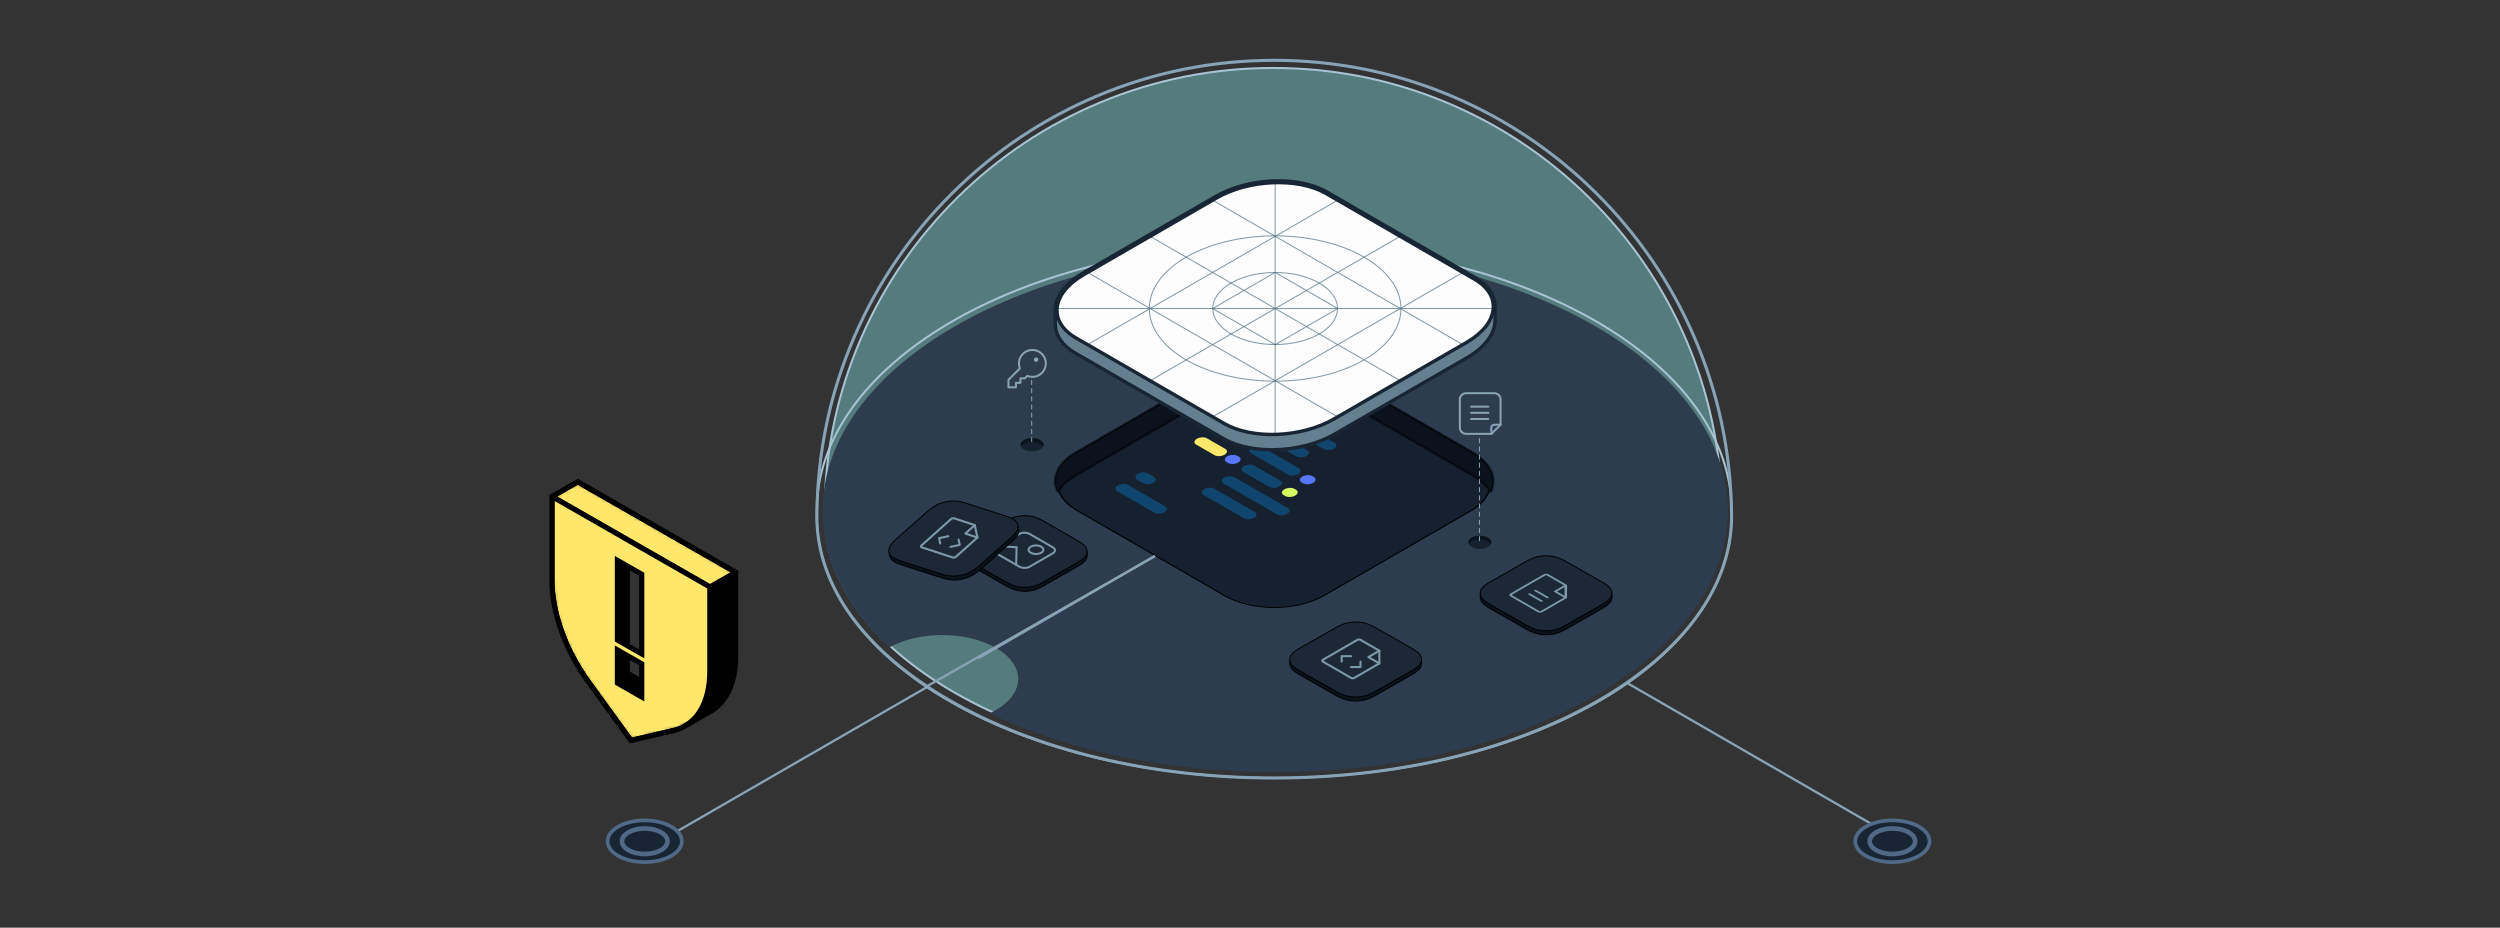 <svg width="539" height="200" viewBox="0 0 539 200" fill="none" xmlns="http://www.w3.org/2000/svg">
<rect x="0" y="0" width="539" height="200" fill="#333333" stroke="none"/>
<path d="M145.656 179.415L199.764 148.186" stroke="#87A3B5" stroke-width="0.503" stroke-miterlimit="10"/>
<path d="M406.539 179.418L350.971 147.346" stroke="#87A3B5" stroke-width="0.503" stroke-miterlimit="10"/>
<path d="M274.514 14.654C287.479 14.654 300.06 17.169 311.911 22.125C323.357 26.914 333.658 33.771 342.525 42.515C351.389 51.251 358.387 61.436 363.321 72.789C368.426 84.528 371.095 97.02 371.258 109.931C371.262 110.179 371.271 110.431 371.271 110.688L371.262 111.111C371.05 125.462 361.109 139.024 343.272 149.295C324.933 159.854 300.513 165.669 274.514 165.669C248.515 165.669 224.095 159.854 205.756 149.295C187.914 139.024 177.974 125.462 177.761 111.111V110.822C177.753 110.525 177.761 110.228 177.765 109.915C177.925 97.02 180.597 84.532 185.703 72.789C190.64 61.436 197.635 51.251 206.499 42.515C215.366 33.775 225.67 26.914 237.117 22.125C248.968 17.169 261.549 14.654 274.514 14.654Z" fill="#86E8E8" fill-opacity="0.4" stroke="#A8C3D3" stroke-width="0.441" stroke-miterlimit="10"/>
<path d="M274.926 53.826C328.818 53.826 372.507 79.042 372.507 110.147C372.506 141.252 328.818 166.468 274.926 166.468C251.55 166.468 230.095 161.723 213.291 153.812C213.783 153.587 214.26 153.346 214.715 153.083C221.119 149.385 221.119 143.391 214.715 139.693C208.375 136.033 198.138 135.999 191.719 139.584C182.602 131.018 177.344 120.938 177.344 110.147C177.344 79.042 221.033 53.826 274.926 53.826Z" fill="#2D3D4F"/>
<rect y="0.142" width="61.652" height="61.652" rx="12.339" transform="matrix(0.866 0.5 -0.866 0.5 274.842 72.878)" fill="#16212F" stroke="black" stroke-width="0.284"/>
<mask id="path-6-inside-1_23658_150940" fill="white">
<path d="M263.91 79.047C269.879 75.601 279.558 75.601 285.528 79.047L317.548 97.532C321.658 99.904 322.938 103.291 321.39 106.296C320.689 104.936 319.409 103.653 317.548 102.579L285.528 84.094C279.558 80.647 269.879 80.647 263.91 84.094L231.889 102.579C230.029 103.653 228.747 104.935 228.046 106.296C226.499 103.291 227.78 99.904 231.889 97.532L263.91 79.047Z"/>
</mask>
<path d="M263.91 79.047C269.879 75.601 279.558 75.601 285.528 79.047L317.548 97.532C321.658 99.904 322.938 103.291 321.39 106.296C320.689 104.936 319.409 103.653 317.548 102.579L285.528 84.094C279.558 80.647 269.879 80.647 263.91 84.094L231.889 102.579C230.029 103.653 228.747 104.935 228.046 106.296C226.499 103.291 227.78 99.904 231.889 97.532L263.91 79.047Z" fill="#0A121C"/>
<path d="M263.91 79.047L264.051 79.293V79.293L263.91 79.047ZM285.528 79.047L285.386 79.293V79.293L285.528 79.047ZM317.548 97.532L317.69 97.287L317.548 97.532ZM321.39 106.296L321.138 106.426L321.39 106.915L321.642 106.426L321.39 106.296ZM317.548 102.579L317.69 102.333L317.548 102.579ZM285.528 84.094L285.386 84.339V84.339L285.528 84.094ZM263.91 84.094L264.051 84.339V84.339L263.91 84.094ZM231.889 102.579L231.747 102.333H231.747L231.889 102.579ZM228.046 106.296L227.794 106.426L228.046 106.915L228.299 106.426L228.046 106.296ZM231.889 97.532L231.747 97.287H231.747L231.889 97.532ZM263.91 79.047L264.051 79.293C266.983 77.6 270.843 76.746 274.719 76.746C278.594 76.746 282.454 77.6 285.386 79.293L285.528 79.047L285.67 78.801C282.632 77.047 278.667 76.178 274.719 76.178C270.77 76.178 266.806 77.047 263.768 78.801L263.91 79.047ZM285.528 79.047L285.386 79.293L317.407 97.778L317.548 97.532L317.69 97.287L285.67 78.801L285.528 79.047ZM317.548 97.532L317.407 97.778C319.424 98.943 320.719 100.341 321.329 101.787C321.936 103.227 321.874 104.737 321.138 106.166L321.39 106.296L321.642 106.426C322.454 104.851 322.526 103.165 321.852 101.567C321.181 99.976 319.782 98.494 317.69 97.287L317.548 97.532ZM321.39 106.296L321.642 106.166C320.91 104.745 319.585 103.427 317.69 102.333L317.548 102.579L317.407 102.825C319.233 103.879 320.468 105.126 321.138 106.426L321.39 106.296ZM317.548 102.579L317.69 102.333L285.67 83.848L285.528 84.094L285.386 84.339L317.407 102.825L317.548 102.579ZM285.528 84.094L285.67 83.848C282.632 82.094 278.667 81.225 274.719 81.225C270.77 81.225 266.806 82.094 263.768 83.848L263.91 84.094L264.051 84.339C266.983 82.647 270.843 81.793 274.719 81.793C278.594 81.793 282.454 82.647 285.386 84.339L285.528 84.094ZM263.91 84.094L263.768 83.848L231.747 102.333L231.889 102.579L232.031 102.825L264.051 84.339L263.91 84.094ZM231.889 102.579L231.747 102.333C229.853 103.427 228.526 104.745 227.794 106.166L228.046 106.296L228.299 106.426C228.968 105.126 230.204 103.879 232.031 102.825L231.889 102.579ZM228.046 106.296L228.299 106.166C227.562 104.737 227.501 103.227 228.108 101.787C228.718 100.341 230.014 98.942 232.031 97.778L231.889 97.532L231.747 97.287C229.656 98.494 228.256 99.976 227.585 101.567C226.911 103.165 226.983 104.851 227.794 106.426L228.046 106.296ZM231.889 97.532L232.031 97.778L264.051 79.293L263.91 79.047L263.768 78.801L231.747 97.287L231.889 97.532Z" fill="black" mask="url(#path-6-inside-1_23658_150940)"/>
<path d="M271.85 88.999L270.814 88.4C270.255 88.079 270.327 87.516 270.97 87.141C271.615 86.769 272.589 86.73 273.149 87.051L274.184 87.65C274.743 87.971 274.671 88.534 274.029 88.909C273.383 89.281 272.409 89.32 271.85 88.999Z" fill="#FFE76B"/>
<path d="M275.144 90.905L274.83 90.724C274.271 90.403 274.343 89.841 274.985 89.465C275.631 89.094 276.605 89.054 277.164 89.375L277.478 89.555C278.037 89.877 277.965 90.439 277.323 90.815C276.677 91.186 275.703 91.226 275.144 90.905Z" fill="#5876FA"/>
<path d="M285.42 96.833L278.299 92.721C277.74 92.399 277.812 91.837 278.454 91.461C279.1 91.09 280.074 91.05 280.633 91.371L287.755 95.484C288.314 95.805 288.242 96.368 287.599 96.743C286.954 97.115 285.98 97.154 285.42 96.833Z" fill="#10466D"/>
<path d="M279.503 98.391L273.994 95.209C273.435 94.888 273.507 94.325 274.149 93.95C274.795 93.578 275.769 93.538 276.328 93.859L281.837 97.041C282.396 97.363 282.324 97.925 281.682 98.301C281.036 98.672 280.062 98.712 279.503 98.391Z" fill="#10466D"/>
<path d="M277.698 102.318L269.682 97.689C269.122 97.368 269.195 96.805 269.837 96.43C270.483 96.059 271.457 96.019 272.016 96.34L280.032 100.969C280.591 101.29 280.519 101.852 279.877 102.228C279.231 102.599 278.257 102.639 277.698 102.318Z" fill="#10466D"/>
<path d="M280.933 104.186L280.619 104.006C280.06 103.685 280.132 103.122 280.774 102.747C281.42 102.375 282.394 102.335 282.953 102.656L283.267 102.837C283.826 103.158 283.754 103.721 283.112 104.096C282.466 104.467 281.492 104.507 280.933 104.186Z" fill="#5876FA"/>
<path d="M261.829 98.126L257.893 95.853C257.333 95.532 257.406 94.969 258.048 94.594C258.693 94.223 259.668 94.183 260.227 94.504L264.163 96.777C264.722 97.098 264.65 97.661 264.008 98.036C263.362 98.407 262.388 98.447 261.829 98.126Z" fill="#FFE76B"/>
<path d="M264.761 99.819L264.447 99.638C263.888 99.317 263.96 98.755 264.602 98.379C265.248 98.008 266.222 97.968 266.781 98.289L267.095 98.47C267.654 98.791 267.582 99.353 266.94 99.729C266.294 100.1 265.32 100.14 264.761 99.819Z" fill="#5876FA"/>
<path d="M273.68 104.969L268.088 101.74C267.529 101.419 267.601 100.856 268.243 100.481C268.889 100.109 269.863 100.07 270.422 100.391L276.014 103.62C276.573 103.941 276.501 104.504 275.859 104.879C275.213 105.25 274.239 105.29 273.68 104.969Z" fill="#10466D"/>
<path d="M277.074 106.928L276.76 106.748C276.201 106.427 276.273 105.864 276.915 105.489C277.561 105.117 278.535 105.077 279.094 105.399L279.408 105.579C279.967 105.9 279.895 106.463 279.253 106.838C278.607 107.21 277.633 107.249 277.074 106.928Z" fill="#D4FC63"/>
<path d="M275.321 110.888L263.783 104.224C263.224 103.903 263.296 103.341 263.938 102.965C264.584 102.594 265.558 102.554 266.117 102.875L277.655 109.538C278.214 109.86 278.142 110.422 277.5 110.798C276.854 111.169 275.88 111.209 275.321 110.888Z" fill="#10466D"/>
<path d="M268.191 111.742L259.479 106.713C258.919 106.392 258.991 105.829 259.634 105.454C260.279 105.082 261.254 105.042 261.813 105.363L270.525 110.393C271.084 110.714 271.012 111.276 270.37 111.652C269.724 112.023 268.75 112.063 268.191 111.742Z" fill="#10466D"/>
<path d="M246.468 104.173L245.158 103.416C244.599 103.095 244.671 102.532 245.313 102.157C245.959 101.785 246.933 101.745 247.492 102.067L248.802 102.824C249.361 103.145 249.289 103.708 248.647 104.083C248.001 104.455 247.027 104.495 246.468 104.173Z" fill="#10466D"/>
<path d="M248.852 110.518L240.854 105.9C240.294 105.579 240.366 105.016 241.009 104.641C241.654 104.27 242.629 104.23 243.188 104.551L251.186 109.169C251.745 109.49 251.673 110.053 251.031 110.428C250.385 110.799 249.411 110.839 248.852 110.518Z" fill="#10466D"/>
<path d="M234.174 118.523C234.022 118.254 233.804 118.016 233.526 117.784C233.251 117.556 232.928 117.347 232.598 117.148C232.446 117.055 232.292 116.965 232.137 116.876C231.953 116.768 231.767 116.662 231.583 116.557L227.483 114.201L225.783 113.226C225.598 113.12 225.414 113.013 225.228 112.909C225.071 112.82 224.914 112.731 224.754 112.643C224.666 112.596 224.578 112.549 224.489 112.502C224.221 112.363 223.944 112.229 223.645 112.109C223.343 111.989 223.034 111.889 222.7 111.809C222.589 111.782 222.476 111.759 222.359 111.737C222.015 111.673 221.659 111.631 221.298 111.616C221.178 111.611 221.056 111.607 220.937 111.607C220.454 111.607 219.973 111.651 219.514 111.737C219.046 111.824 218.63 111.948 218.228 112.109C217.831 112.267 217.47 112.452 217.121 112.642C216.961 112.729 216.804 112.818 216.647 112.907C216.461 113.013 216.275 113.118 216.09 113.226L213.565 114.676L210.291 116.557C210.106 116.662 209.922 116.77 209.738 116.876C209.583 116.966 209.429 117.057 209.277 117.148C208.946 117.347 208.624 117.556 208.349 117.784C208.069 118.016 207.853 118.254 207.701 118.523C207.551 118.786 207.475 119.061 207.477 119.339V119.745C207.477 120.022 207.553 120.299 207.701 120.562C207.853 120.831 208.071 121.069 208.349 121.301C208.624 121.527 208.946 121.737 209.277 121.937C209.429 122.029 209.583 122.12 209.738 122.209C209.922 122.317 210.106 122.422 210.291 122.528L216.092 125.859C216.277 125.965 216.461 126.072 216.648 126.176C216.805 126.265 216.962 126.354 217.123 126.441C217.472 126.631 217.833 126.816 218.23 126.975C218.631 127.136 219.048 127.261 219.516 127.348C219.975 127.434 220.456 127.477 220.938 127.477C221.421 127.477 221.902 127.434 222.361 127.348C222.828 127.261 223.245 127.136 223.647 126.975C224.042 126.818 224.404 126.633 224.754 126.443C224.914 126.356 225.071 126.269 225.228 126.18C225.414 126.074 225.599 125.968 225.785 125.861L231.583 122.53C231.769 122.424 231.953 122.317 232.137 122.211C232.292 122.12 232.446 122.031 232.598 121.939C232.928 121.739 233.251 121.531 233.526 121.303C233.806 121.071 234.022 120.832 234.174 120.564C234.322 120.3 234.4 120.025 234.4 119.746V119.34C234.4 119.063 234.324 118.786 234.174 118.523Z" fill="#0A121C" stroke="black" stroke-width="0.22" stroke-linejoin="bevel"/>
<path d="M232.129 121.375C232.284 121.284 232.438 121.195 232.59 121.103C232.92 120.903 233.243 120.695 233.518 120.467C233.798 120.235 234.014 119.997 234.166 119.728C234.314 119.465 234.392 119.189 234.392 118.91C234.392 118.633 234.316 118.356 234.166 118.093C234.014 117.824 233.796 117.586 233.518 117.354C233.243 117.126 232.92 116.918 232.59 116.718C232.438 116.626 232.284 116.535 232.129 116.446C231.945 116.339 231.759 116.233 231.575 116.127L227.475 113.772L225.775 112.796C225.59 112.69 225.406 112.583 225.22 112.479C225.063 112.39 224.906 112.301 224.746 112.214C224.658 112.167 224.57 112.12 224.481 112.073C224.213 111.933 223.936 111.799 223.637 111.68C223.335 111.559 223.026 111.46 222.692 111.379C222.581 111.352 222.468 111.329 222.351 111.307C222.007 111.243 221.651 111.201 221.29 111.186C221.17 111.181 221.049 111.178 220.929 111.178C220.446 111.178 219.965 111.221 219.506 111.307C219.039 111.394 218.622 111.519 218.22 111.68C217.824 111.838 217.462 112.022 217.113 112.212C216.953 112.299 216.796 112.388 216.639 112.477C216.453 112.583 216.268 112.689 216.082 112.796L213.557 114.247L210.284 116.127C210.098 116.233 209.914 116.34 209.73 116.446C209.575 116.537 209.421 116.627 209.269 116.718C208.939 116.918 208.616 117.126 208.341 117.354C208.061 117.586 207.845 117.824 207.693 118.093C207.543 118.356 207.467 118.632 207.469 118.909C207.469 119.186 207.545 119.463 207.693 119.726C207.845 119.995 208.063 120.233 208.341 120.465C208.616 120.692 208.939 120.902 209.269 121.101C209.421 121.194 209.575 121.284 209.73 121.373C209.914 121.481 210.098 121.587 210.284 121.692L216.084 125.023C216.269 125.129 216.453 125.236 216.641 125.34C216.798 125.429 216.955 125.518 217.115 125.606C217.464 125.795 217.825 125.98 218.222 126.14C218.624 126.301 219.04 126.425 219.508 126.512C219.967 126.598 220.448 126.642 220.93 126.642C221.413 126.642 221.894 126.598 222.353 126.512C222.82 126.425 223.237 126.301 223.639 126.14C224.034 125.982 224.397 125.797 224.746 125.607C224.906 125.52 225.063 125.433 225.22 125.344C225.406 125.238 225.591 125.132 225.777 125.025L231.575 121.694C231.761 121.588 231.945 121.481 232.129 121.375Z" fill="#1C2836" stroke="black" stroke-width="0.22" stroke-miterlimit="10"/>
<path d="M226.991 118.009L221.985 115.119C221.372 114.765 220.379 114.765 219.767 115.118L214.768 118.004C214.156 118.357 214.157 118.931 214.77 119.284L219.776 122.175C220.389 122.528 221.382 122.529 221.994 122.176L226.993 119.29C227.605 118.937 227.604 118.363 226.991 118.009Z" stroke="#7C99AC" stroke-width="0.441" stroke-miterlimit="10" stroke-linecap="round"/>
<path d="M222.233 119.172C222.857 119.532 223.868 119.532 224.491 119.173C225.114 118.813 225.113 118.229 224.489 117.869C223.865 117.509 222.854 117.508 222.231 117.868C221.608 118.228 221.609 118.811 222.233 119.172Z" stroke="#7C99AC" stroke-width="0.441" stroke-miterlimit="10" stroke-linecap="round"/>
<path d="M215.237 117.734L219.187 117.996L219.082 121.774" stroke="#7C99AC" stroke-width="0.441" stroke-miterlimit="10" stroke-linecap="round"/>
<path d="M176.094 111.056C176.094 142.845 220.247 167.733 274.714 167.733C329.18 167.733 373.334 142.863 373.334 111.074C373.334 110.733 373.329 109.493 373.319 109.154C372.386 77.836 328.596 52.615 274.714 52.615C221.077 52.615 177.441 77.606 176.124 108.726M176.094 111.056C176.094 110.572 176.104 109.207 176.124 108.726M176.094 111.056L176.124 108.726" stroke="#A8C3D3" stroke-width="0.441" stroke-miterlimit="10"/>
<path d="M274.409 39.016C278.736 38.836 282.978 39.607 286.09 41.404L318.054 59.859C320.733 61.407 322.174 63.492 322.316 65.743H322.336V69.409H322.316C322.145 72.163 320.076 74.94 316.356 77.086L287.79 93.578C284.228 95.636 279.769 96.769 275.438 96.948C271.246 97.122 267.135 96.404 264.053 94.725L263.758 94.56L231.793 76.105C229.114 74.557 227.673 72.472 227.53 70.221H227.512V66.555H227.53C227.702 63.801 229.772 61.024 233.491 58.878L262.057 42.386C265.618 40.328 270.078 39.195 274.409 39.016Z" fill="#647F8F" stroke="#182534" stroke-width="0.742" stroke-miterlimit="10"/>
<path d="M267.162 77.605L247.961 66.519L252.481 63.909C257.43 61.051 264.919 60.741 269.206 63.217L288.407 74.303L283.887 76.913C278.938 79.771 271.449 80.081 267.162 77.605Z" fill="#424242"/>
<path d="M295.463 70.399C299.107 70.399 302.06 68.693 302.06 66.589C302.06 64.485 299.107 62.779 295.463 62.779C291.82 62.779 288.867 64.485 288.867 66.589C288.867 68.693 291.82 70.399 295.463 70.399Z" fill="#424242"/>
<path d="M274.921 66.518C267.474 62.219 267.474 55.25 274.921 50.951C282.367 55.25 282.367 62.219 274.921 66.518Z" fill="#424242"/>
<path d="M263.942 91.314L231.978 72.859C225.912 69.356 226.673 63.241 233.675 59.198L262.241 42.706C269.243 38.664 279.837 38.223 285.903 41.725L317.867 60.18C323.932 63.682 323.171 69.798 316.169 73.84L287.603 90.332C280.601 94.374 270.007 94.816 263.942 91.314Z" fill="#FDFDFD" stroke="#182534" stroke-width="0.351" stroke-miterlimit="10"/>
<path d="M247.961 82.085L301.889 50.951" stroke="#517083" stroke-opacity="0.7" stroke-width="0.223" stroke-miterlimit="10"/>
<path d="M261.446 89.866L315.374 58.732" stroke="#517083" stroke-opacity="0.7" stroke-width="0.223" stroke-miterlimit="10"/>
<path d="M288.405 43.166L234.477 74.3" stroke="#517083" stroke-opacity="0.7" stroke-width="0.223" stroke-miterlimit="10"/>
<path d="M247.961 50.951L301.889 82.085" stroke="#517083" stroke-opacity="0.7" stroke-width="0.223" stroke-miterlimit="10"/>
<path d="M234.477 58.732L288.405 89.866" stroke="#517083" stroke-opacity="0.7" stroke-width="0.223" stroke-miterlimit="10"/>
<path d="M315.377 74.3L261.446 43.166" stroke="#517083" stroke-opacity="0.7" stroke-width="0.223" stroke-miterlimit="10"/>
<path d="M227.906 66.518H321.938" stroke="#517083" stroke-opacity="0.7" stroke-width="0.223" stroke-miterlimit="10"/>
<path d="M274.922 39.221V93.815" stroke="#517083" stroke-opacity="0.7" stroke-width="0.223" stroke-miterlimit="10"/>
<path d="M274.923 74.277C282.349 74.277 288.369 70.802 288.369 66.514C288.369 62.227 282.349 58.752 274.923 58.752C267.497 58.752 261.477 62.227 261.477 66.514C261.477 70.802 267.497 74.277 274.923 74.277Z" stroke="#517083" stroke-opacity="0.7" stroke-width="0.223" stroke-miterlimit="10"/>
<path d="M274.922 82.178C289.903 82.178 302.047 75.166 302.047 66.516C302.047 57.866 289.903 50.853 274.922 50.853C259.941 50.853 247.797 57.866 247.797 66.516C247.797 75.166 259.941 82.178 274.922 82.178Z" stroke="#517083" stroke-opacity="0.7" stroke-width="0.223" stroke-miterlimit="10"/>
<path d="M274.92 74.303L261.438 66.52L274.92 58.736L288.402 66.52L274.92 74.303Z" stroke="#517083" stroke-opacity="0.7" stroke-width="0.223" stroke-miterlimit="10"/>
<path d="M263.942 91.314L231.978 72.859C225.912 69.356 226.673 63.241 233.675 59.198L262.241 42.706C269.243 38.664 279.837 38.223 285.903 41.725L317.867 60.18C323.932 63.682 323.171 69.798 316.169 73.84L287.603 90.332C280.601 94.374 270.007 94.816 263.942 91.314Z" stroke="#182534" stroke-width="0.742" stroke-miterlimit="10"/>
<circle cx="2.017" cy="2.017" r="2.017" transform="matrix(0.866 0.5 -0.866 0.5 222.516 93.877)" fill="#16212F"/>
<path d="M220.769 94.886C221.733 94.329 223.298 94.329 224.263 94.886C224.929 95.27 225.133 95.819 224.88 96.306C224.766 96.088 224.561 95.882 224.263 95.71C223.298 95.153 221.733 95.153 220.769 95.71C220.47 95.882 220.263 96.088 220.149 96.306C219.896 95.819 220.103 95.27 220.769 94.886Z" fill="#0A121C"/>
<circle cx="2.017" cy="2.017" r="2.017" transform="matrix(0.866 0.5 -0.866 0.5 319.062 114.92)" fill="#16212F"/>
<path d="M317.315 115.929C318.28 115.372 319.845 115.372 320.81 115.929C321.475 116.313 321.68 116.862 321.427 117.349C321.313 117.131 321.108 116.925 320.81 116.753C319.845 116.196 318.28 116.196 317.315 116.753C317.017 116.925 316.81 117.13 316.696 117.349C316.443 116.862 316.65 116.313 317.315 115.929Z" fill="#0A121C"/>
<path d="M219.888 79.432C219.748 79.089 219.677 78.722 219.678 78.352C219.678 77.778 219.848 77.218 220.167 76.74C220.486 76.263 220.939 75.892 221.469 75.672C221.999 75.452 222.583 75.395 223.145 75.507C223.708 75.619 224.225 75.895 224.631 76.301C225.037 76.707 225.313 77.224 225.425 77.786C225.537 78.349 225.479 78.932 225.26 79.463C225.04 79.993 224.668 80.446 224.191 80.764C223.714 81.083 223.153 81.254 222.579 81.254C222.209 81.255 221.842 81.184 221.5 81.044L220.968 81.576H220.001V82.543H219.034V83.51H217.422V81.898L219.888 79.432Z" stroke="#87A3B5" stroke-width="0.441" stroke-linecap="round" stroke-linejoin="round"/>
<path d="M223.382 78.028C223.649 78.028 223.865 77.811 223.865 77.544C223.865 77.277 223.649 77.061 223.382 77.061C223.115 77.061 222.898 77.277 222.898 77.544C222.898 77.811 223.115 78.028 223.382 78.028Z" fill="#87A3B5"/>
<line x1="222.431" y1="82.022" x2="222.431" y2="95.418" stroke="#87A3B5" stroke-width="0.22" stroke-linecap="round" stroke-dasharray="0.88 0.88"/>
<line x1="318.977" y1="94.577" x2="318.977" y2="116.872" stroke="#87A3B5" stroke-width="0.22" stroke-linecap="round" stroke-dasharray="0.88 0.88"/>
<path d="M317.188 87.678H320.868" stroke="#87A3B5" stroke-width="0.441" stroke-miterlimit="10" stroke-linecap="round"/>
<path d="M317.188 89.006H320.868" stroke="#87A3B5" stroke-width="0.441" stroke-miterlimit="10" stroke-linecap="round"/>
<path d="M317.188 90.338H320.868" stroke="#87A3B5" stroke-width="0.441" stroke-miterlimit="10" stroke-linecap="round"/>
<path d="M323.524 91.572V86.118C323.524 85.376 322.919 84.772 322.175 84.772H316.091C315.347 84.772 314.742 85.376 314.742 86.118V92.193C314.742 92.936 315.347 93.54 316.091 93.54H321.553L323.524 91.572Z" stroke="#87A3B5" stroke-width="0.441" stroke-linecap="round" stroke-linejoin="round"/>
<path d="M323.523 91.572H322.163C321.804 91.572 321.517 91.866 321.524 92.225L321.551 93.544" stroke="#87A3B5" stroke-width="0.441" stroke-miterlimit="10" stroke-linecap="round"/>
<path d="M306.245 141.783C306.084 141.502 305.855 141.253 305.561 141.011C305.271 140.772 304.931 140.554 304.582 140.345C304.422 140.249 304.26 140.154 304.096 140.061C303.902 139.949 303.706 139.838 303.512 139.727L299.187 137.264L297.394 136.245C297.199 136.134 297.005 136.022 296.809 135.913C296.643 135.82 296.478 135.727 296.309 135.635C296.216 135.586 296.123 135.537 296.029 135.488C295.746 135.342 295.454 135.202 295.139 135.077C294.82 134.951 294.495 134.847 294.142 134.763C294.025 134.735 293.905 134.71 293.783 134.687C293.42 134.621 293.044 134.577 292.663 134.561C292.537 134.556 292.409 134.552 292.282 134.552C291.773 134.552 291.266 134.598 290.782 134.687C290.289 134.779 289.849 134.909 289.425 135.077C289.007 135.242 288.626 135.435 288.258 135.634C288.088 135.725 287.923 135.818 287.757 135.911C287.562 136.022 287.366 136.132 287.17 136.245L284.507 137.761L281.054 139.727C280.858 139.838 280.664 139.95 280.47 140.061C280.306 140.156 280.144 140.251 279.984 140.345C279.635 140.554 279.295 140.772 279.005 141.011C278.71 141.253 278.482 141.502 278.321 141.783C278.163 142.059 278.083 142.347 278.085 142.636V143.061C278.085 143.35 278.165 143.64 278.321 143.916C278.482 144.197 278.711 144.446 279.005 144.688C279.295 144.925 279.635 145.145 279.984 145.354C280.144 145.45 280.306 145.545 280.47 145.638C280.664 145.75 280.858 145.861 281.054 145.971L287.172 149.454C287.368 149.565 287.562 149.677 287.759 149.786C287.925 149.879 288.09 149.972 288.259 150.063C288.628 150.262 289.009 150.455 289.427 150.622C289.851 150.79 290.29 150.92 290.783 151.011C291.268 151.101 291.775 151.147 292.284 151.147C292.793 151.147 293.3 151.101 293.784 151.011C294.278 150.92 294.717 150.79 295.141 150.622C295.557 150.457 295.94 150.264 296.309 150.065C296.478 149.974 296.643 149.883 296.809 149.79C297.005 149.679 297.2 149.568 297.396 149.456L303.512 145.973C303.708 145.863 303.902 145.75 304.096 145.64C304.26 145.545 304.422 145.452 304.582 145.355C304.931 145.146 305.271 144.929 305.561 144.69C305.857 144.448 306.084 144.198 306.245 143.918C306.401 143.642 306.483 143.354 306.483 143.063V142.638C306.483 142.348 306.403 142.059 306.245 141.783Z" fill="#0A121C" stroke="black" stroke-width="0.213" stroke-linejoin="bevel"/>
<path d="M304.089 144.766C304.253 144.672 304.415 144.579 304.575 144.482C304.924 144.273 305.264 144.055 305.554 143.817C305.85 143.574 306.078 143.325 306.238 143.044C306.395 142.769 306.476 142.481 306.476 142.189C306.476 141.9 306.396 141.61 306.238 141.334C306.078 141.053 305.848 140.804 305.554 140.562C305.264 140.323 304.924 140.106 304.575 139.897C304.415 139.8 304.253 139.705 304.089 139.612C303.895 139.5 303.7 139.389 303.506 139.279L299.18 136.816L297.388 135.796C297.192 135.685 296.998 135.573 296.802 135.464C296.637 135.371 296.471 135.278 296.302 135.187C296.209 135.137 296.117 135.088 296.022 135.039C295.739 134.893 295.448 134.753 295.132 134.628C294.814 134.502 294.488 134.398 294.136 134.314C294.018 134.286 293.899 134.262 293.776 134.239C293.413 134.172 293.037 134.128 292.656 134.112C292.53 134.107 292.402 134.104 292.276 134.104C291.766 134.104 291.259 134.149 290.775 134.239C290.282 134.33 289.842 134.46 289.419 134.628C289 134.793 288.619 134.987 288.251 135.185C288.082 135.276 287.916 135.369 287.751 135.462C287.555 135.573 287.359 135.683 287.163 135.796L284.5 137.313L281.047 139.279C280.851 139.389 280.657 139.502 280.463 139.612C280.3 139.707 280.138 139.802 279.977 139.897C279.629 140.106 279.289 140.323 278.998 140.562C278.703 140.804 278.475 141.053 278.315 141.334C278.156 141.61 278.076 141.898 278.078 142.188C278.078 142.477 278.158 142.767 278.315 143.042C278.475 143.323 278.705 143.573 278.998 143.815C279.289 144.052 279.629 144.271 279.977 144.48C280.138 144.577 280.3 144.672 280.463 144.765C280.657 144.877 280.851 144.988 281.047 145.098L287.165 148.581C287.361 148.692 287.555 148.804 287.753 148.913C287.918 149.006 288.084 149.099 288.253 149.19C288.621 149.389 289.002 149.582 289.42 149.748C289.844 149.917 290.284 150.047 290.777 150.138C291.261 150.228 291.768 150.273 292.277 150.273C292.786 150.273 293.294 150.228 293.778 150.138C294.271 150.047 294.711 149.917 295.134 149.748C295.551 149.583 295.933 149.39 296.302 149.192C296.471 149.101 296.637 149.009 296.802 148.916C296.998 148.806 297.194 148.695 297.39 148.583L303.506 145.1C303.701 144.989 303.895 144.877 304.089 144.766Z" fill="#1C2836" stroke="black" stroke-width="0.213" stroke-miterlimit="10"/>
<path d="M297.385 140.299L295.017 141.666L297.385 143.033" stroke="#7C99AC" stroke-width="0.45" stroke-linecap="round" stroke-linejoin="round"/>
<path d="M293.326 142.643V143.815H291.297" stroke="#7C99AC" stroke-width="0.45" stroke-linecap="round" stroke-linejoin="round"/>
<path d="M291.297 141.471H289.267V142.643" stroke="#7C99AC" stroke-width="0.45" stroke-linecap="round" stroke-linejoin="round"/>
<path d="M291.297 146.158C291.386 146.21 291.508 146.239 291.635 146.239C291.762 146.239 291.884 146.21 291.973 146.158L297.386 143.033L297.386 140.299L293.326 137.956C293.237 137.904 293.115 137.875 292.988 137.875C292.861 137.875 292.739 137.904 292.65 137.956L285.208 142.252C285.118 142.304 285.068 142.374 285.068 142.448C285.068 142.521 285.118 142.591 285.208 142.643L291.297 146.158Z" stroke="#7C99AC" stroke-width="0.45" stroke-linecap="round" stroke-linejoin="round"/>
<path d="M219.142 112.856C218.928 112.614 218.652 112.417 218.315 112.24C217.982 112.066 217.605 111.922 217.22 111.789C217.044 111.727 216.866 111.668 216.687 111.61C216.474 111.54 216.259 111.472 216.047 111.403L211.309 109.877L209.346 109.246C209.131 109.178 208.918 109.108 208.704 109.041C208.523 108.984 208.342 108.927 208.158 108.872C208.057 108.843 207.957 108.814 207.854 108.785C207.548 108.7 207.233 108.622 206.899 108.565C206.561 108.506 206.221 108.472 205.859 108.461C205.738 108.458 205.617 108.458 205.492 108.461C205.123 108.47 204.746 108.504 204.37 108.566C204.245 108.587 204.119 108.61 203.995 108.636C203.497 108.74 203.01 108.888 202.554 109.075C202.09 109.265 201.686 109.483 201.306 109.734C200.931 109.981 200.597 110.248 200.277 110.518C200.13 110.642 199.987 110.767 199.844 110.892C199.675 111.04 199.506 111.189 199.338 111.339L197.042 113.368L194.064 115.999C193.895 116.148 193.728 116.297 193.561 116.445C193.42 116.572 193.281 116.698 193.143 116.823C192.844 117.099 192.556 117.382 192.321 117.675C192.081 117.972 191.909 118.263 191.81 118.571C191.711 118.873 191.692 119.171 191.753 119.454L191.84 119.87C191.899 120.154 192.037 120.421 192.247 120.658C192.461 120.901 192.737 121.098 193.074 121.275C193.406 121.447 193.784 121.592 194.168 121.725C194.345 121.787 194.523 121.847 194.702 121.904C194.915 121.975 195.127 122.043 195.342 122.111L202.043 124.268C202.257 124.337 202.47 124.407 202.686 124.473C202.867 124.53 203.048 124.587 203.232 124.642C203.633 124.761 204.046 124.872 204.489 124.949C204.939 125.028 205.396 125.065 205.897 125.053C206.389 125.042 206.895 124.983 207.393 124.879C207.892 124.774 208.379 124.626 208.834 124.439C209.298 124.249 209.702 124.032 210.082 123.78C210.456 123.533 210.791 123.266 211.111 122.996C211.258 122.872 211.402 122.749 211.545 122.624C211.714 122.476 211.883 122.328 212.051 122.178L217.325 117.517C217.494 117.368 217.661 117.219 217.828 117.071C217.969 116.944 218.109 116.82 218.246 116.693C218.545 116.417 218.833 116.134 219.068 115.841C219.308 115.544 219.48 115.253 219.579 114.945C219.676 114.643 219.697 114.345 219.637 114.06L219.55 113.644C219.491 113.36 219.354 113.093 219.142 112.856Z" fill="#0A121C" stroke="black" stroke-width="0.213" stroke-linejoin="bevel"/>
<path d="M217.643 116.217C217.784 116.091 217.923 115.967 218.061 115.839C218.359 115.563 218.647 115.281 218.883 114.988C219.122 114.69 219.294 114.399 219.394 114.092C219.491 113.79 219.512 113.491 219.452 113.206C219.393 112.922 219.255 112.655 219.044 112.418C218.829 112.176 218.554 111.979 218.217 111.802C217.884 111.628 217.506 111.484 217.122 111.351C216.945 111.289 216.768 111.23 216.588 111.172C216.375 111.102 216.161 111.034 215.948 110.965L211.21 109.439L209.247 108.808C209.033 108.74 208.82 108.67 208.606 108.603C208.425 108.546 208.244 108.489 208.06 108.434C207.959 108.405 207.858 108.376 207.756 108.347C207.449 108.262 207.135 108.184 206.801 108.127C206.463 108.068 206.123 108.034 205.761 108.023C205.64 108.02 205.518 108.02 205.393 108.023C205.024 108.032 204.648 108.066 204.272 108.128C204.147 108.149 204.021 108.172 203.897 108.198C203.399 108.302 202.911 108.451 202.456 108.637C201.992 108.828 201.588 109.045 201.208 109.296C200.832 109.543 200.499 109.81 200.179 110.08C200.032 110.204 199.889 110.329 199.746 110.454C199.577 110.602 199.408 110.751 199.239 110.901L196.943 112.93L193.965 115.561C193.796 115.71 193.629 115.859 193.462 116.007C193.321 116.134 193.182 116.26 193.045 116.385C192.746 116.661 192.458 116.944 192.223 117.237C191.983 117.535 191.811 117.825 191.712 118.133C191.613 118.435 191.594 118.733 191.655 119.016C191.714 119.3 191.852 119.567 192.061 119.805C192.276 120.047 192.551 120.244 192.888 120.421C193.221 120.594 193.599 120.739 193.983 120.872C194.159 120.934 194.337 120.993 194.517 121.051C194.73 121.121 194.942 121.19 195.156 121.258L201.858 123.415C202.072 123.483 202.285 123.553 202.501 123.619C202.682 123.677 202.863 123.734 203.047 123.788C203.448 123.907 203.861 124.018 204.304 124.096C204.753 124.174 205.21 124.211 205.712 124.2C206.204 124.188 206.71 124.129 207.208 124.025C207.706 123.921 208.194 123.772 208.649 123.586C209.113 123.395 209.517 123.178 209.897 122.926C210.271 122.68 210.606 122.412 210.926 122.143C211.073 122.019 211.216 121.896 211.359 121.771C211.528 121.622 211.697 121.474 211.866 121.324L217.14 116.663C217.309 116.515 217.476 116.365 217.643 116.217Z" fill="#1C2836" stroke="black" stroke-width="0.213" stroke-miterlimit="10"/>
<path d="M210.167 113.217L208.128 115.039L210.726 115.893" stroke="#7C99AC" stroke-width="0.45" stroke-linecap="round" stroke-linejoin="round"/>
<path d="M206.673 116.341L206.913 117.488L204.926 117.904" stroke="#7C99AC" stroke-width="0.45" stroke-linecap="round" stroke-linejoin="round"/>
<path d="M204.446 115.61L202.46 116.025L202.7 117.172" stroke="#7C99AC" stroke-width="0.45" stroke-linecap="round" stroke-linejoin="round"/>
<path d="M205.406 120.198C205.504 120.23 205.629 120.233 205.753 120.207C205.878 120.182 205.991 120.128 206.068 120.059L210.726 115.893L210.167 113.217L205.714 111.754C205.615 111.721 205.49 111.718 205.366 111.744C205.242 111.77 205.129 111.823 205.052 111.892L198.646 117.621C198.569 117.69 198.534 117.769 198.549 117.841C198.564 117.912 198.628 117.971 198.726 118.003L205.406 120.198Z" stroke="#7C99AC" stroke-width="0.45" stroke-linecap="round" stroke-linejoin="round"/>
<path d="M347.299 127.502C347.139 127.221 346.909 126.972 346.616 126.729C346.326 126.491 345.986 126.273 345.637 126.064C345.476 125.968 345.315 125.873 345.151 125.78C344.957 125.667 344.761 125.557 344.567 125.446L340.241 122.983L338.449 121.963C338.253 121.853 338.059 121.74 337.863 121.632C337.698 121.538 337.532 121.445 337.363 121.354C337.271 121.305 337.178 121.256 337.084 121.207C336.801 121.061 336.509 120.921 336.194 120.796C335.875 120.669 335.549 120.566 335.197 120.482C335.079 120.454 334.96 120.429 334.837 120.406C334.474 120.339 334.099 120.296 333.718 120.28C333.591 120.275 333.463 120.271 333.337 120.271C332.828 120.271 332.32 120.317 331.836 120.406C331.343 120.497 330.904 120.627 330.48 120.796C330.062 120.961 329.681 121.154 329.312 121.352C329.143 121.444 328.978 121.537 328.812 121.63C328.616 121.74 328.42 121.851 328.225 121.963L325.562 123.48L322.108 125.446C321.913 125.557 321.719 125.669 321.525 125.78C321.361 125.875 321.199 125.969 321.039 126.064C320.69 126.273 320.35 126.491 320.06 126.729C319.764 126.972 319.536 127.221 319.376 127.502C319.218 127.777 319.138 128.065 319.139 128.355V128.78C319.139 129.069 319.22 129.359 319.376 129.635C319.536 129.915 319.766 130.165 320.06 130.407C320.35 130.644 320.69 130.863 321.039 131.072C321.199 131.169 321.361 131.264 321.525 131.357C321.719 131.469 321.913 131.58 322.108 131.69L328.226 135.173C328.422 135.284 328.616 135.396 328.814 135.505C328.979 135.598 329.145 135.691 329.314 135.782C329.682 135.981 330.063 136.174 330.482 136.34C330.905 136.509 331.345 136.639 331.838 136.73C332.322 136.82 332.83 136.865 333.339 136.865C333.848 136.865 334.355 136.82 334.839 136.73C335.332 136.639 335.772 136.509 336.196 136.34C336.612 136.175 336.995 135.982 337.363 135.784C337.532 135.693 337.698 135.601 337.863 135.508C338.059 135.398 338.255 135.287 338.451 135.175L344.567 131.692C344.763 131.581 344.957 131.469 345.151 131.358C345.315 131.264 345.476 131.171 345.637 131.074C345.986 130.865 346.326 130.647 346.616 130.409C346.911 130.166 347.139 129.917 347.299 129.636C347.456 129.361 347.538 129.073 347.538 128.781V128.357C347.538 128.067 347.458 127.777 347.299 127.502Z" fill="#0A121C" stroke="black" stroke-width="0.213" stroke-linejoin="bevel"/>
<path d="M345.144 130.485C345.308 130.39 345.47 130.297 345.63 130.201C345.979 129.992 346.319 129.774 346.609 129.535C346.905 129.293 347.132 129.044 347.293 128.763C347.449 128.487 347.531 128.199 347.531 127.908C347.531 127.618 347.451 127.329 347.293 127.053C347.132 126.772 346.903 126.523 346.609 126.281C346.319 126.042 345.979 125.824 345.63 125.615C345.47 125.519 345.308 125.424 345.144 125.331C344.95 125.219 344.754 125.108 344.56 124.997L340.235 122.534L338.442 121.515C338.247 121.404 338.053 121.292 337.857 121.183C337.691 121.09 337.526 120.997 337.357 120.905C337.264 120.856 337.171 120.807 337.077 120.758C336.794 120.612 336.502 120.472 336.187 120.347C335.869 120.221 335.543 120.117 335.19 120.033C335.073 120.005 334.954 119.98 334.831 119.957C334.468 119.891 334.092 119.847 333.711 119.831C333.585 119.826 333.457 119.822 333.33 119.822C332.821 119.822 332.314 119.868 331.83 119.957C331.337 120.049 330.897 120.179 330.473 120.347C330.055 120.512 329.674 120.705 329.306 120.904C329.137 120.995 328.971 121.088 328.805 121.181C328.61 121.292 328.414 121.402 328.218 121.515L325.555 123.031L322.102 124.997C321.906 125.108 321.712 125.22 321.518 125.331C321.354 125.426 321.192 125.521 321.032 125.615C320.683 125.824 320.343 126.042 320.053 126.281C319.758 126.523 319.53 126.772 319.37 127.053C319.211 127.329 319.131 127.617 319.133 127.906C319.133 128.196 319.213 128.486 319.37 128.761C319.53 129.042 319.759 129.291 320.053 129.534C320.343 129.771 320.683 129.99 321.032 130.199C321.192 130.296 321.354 130.39 321.518 130.483C321.712 130.596 321.906 130.706 322.102 130.817L328.22 134.3C328.416 134.41 328.61 134.523 328.807 134.632C328.973 134.725 329.138 134.818 329.307 134.909C329.676 135.107 330.057 135.3 330.475 135.467C330.899 135.636 331.338 135.766 331.831 135.857C332.316 135.946 332.823 135.992 333.332 135.992C333.841 135.992 334.348 135.946 334.833 135.857C335.326 135.766 335.765 135.636 336.189 135.467C336.605 135.302 336.988 135.109 337.357 134.911C337.526 134.819 337.691 134.728 337.857 134.635C338.053 134.524 338.248 134.414 338.444 134.302L344.56 130.819C344.756 130.708 344.95 130.596 345.144 130.485Z" fill="#1C2836" stroke="black" stroke-width="0.213" stroke-miterlimit="10"/>
<path d="M337.78 126.082C337.812 126.1 337.832 126.122 337.846 126.145C337.847 126.147 337.849 126.15 337.85 126.152C337.857 126.166 337.862 126.181 337.862 126.195L337.861 128.837C337.861 128.853 337.854 128.868 337.846 128.883C337.833 128.908 337.812 128.931 337.78 128.95L332.55 131.969C332.412 132.049 332.224 132.094 332.029 132.094C331.833 132.094 331.645 132.049 331.507 131.969L325.623 128.572C325.485 128.493 325.407 128.384 325.407 128.271C325.407 128.158 325.485 128.05 325.623 127.97L332.814 123.818C332.953 123.739 333.141 123.694 333.336 123.694C333.532 123.694 333.72 123.739 333.858 123.818L337.78 126.082ZM333.467 124.044C333.432 124.024 333.385 124.012 333.336 124.012C333.287 124.012 333.24 124.024 333.205 124.044L326.014 128.195C325.979 128.216 325.959 128.243 325.959 128.271C325.959 128.299 325.978 128.327 326.013 128.347L331.897 131.744C331.931 131.764 331.979 131.775 332.029 131.775C332.078 131.775 332.126 131.764 332.16 131.744L337.196 128.837L335.102 127.628C334.995 127.566 334.994 127.465 335.102 127.403L337.194 126.195L333.467 124.044ZM332.551 129.479C332.659 129.541 332.658 129.642 332.55 129.704C332.443 129.766 332.268 129.766 332.16 129.704L329.545 128.195C329.438 128.132 329.438 128.031 329.545 127.969C329.653 127.907 329.829 127.907 329.936 127.969L332.551 129.479ZM333.859 128.724C333.966 128.786 333.965 128.887 333.858 128.949C333.75 129.011 333.576 129.011 333.468 128.949L330.853 127.44C330.745 127.378 330.745 127.276 330.853 127.214C330.961 127.152 331.136 127.152 331.244 127.214L333.859 128.724ZM335.687 127.516L337.309 128.452V126.579L335.687 127.516Z" fill="#7C99AC"/>
<path d="M274.722 13.006C287.936 13.006 300.758 15.582 312.837 20.66C324.503 25.567 335.001 32.592 344.039 41.552C353.072 50.503 360.205 60.938 365.234 72.57C370.437 84.598 373.157 97.397 373.323 110.625C373.327 110.88 373.336 111.138 373.336 111.401L373.327 111.834C373.111 126.539 362.979 140.434 344.8 150.957C326.108 161.776 301.22 167.734 274.722 167.734C248.224 167.734 223.336 161.776 204.645 150.957C186.461 140.434 176.329 126.539 176.113 111.834V111.538C176.105 111.234 176.113 110.93 176.117 110.609C176.279 97.397 179.004 84.602 184.207 72.57C189.239 60.938 196.368 50.503 205.402 41.552C214.439 32.596 224.941 25.567 236.608 20.66C248.686 15.582 261.509 13.006 274.722 13.006Z" stroke="#87A3B5" stroke-width="0.661" stroke-miterlimit="10"/>
<path d="M144.657 184.556C141.532 186.312 136.468 186.312 133.343 184.556C130.219 182.799 130.219 179.947 133.343 178.191C136.468 176.434 141.532 176.434 144.657 178.191C147.781 179.947 147.781 182.799 144.657 184.556Z" fill="#182534" stroke="#4F6987" stroke-width="0.8" stroke-miterlimit="10"/>
<path d="M139.006 184.129C141.711 184.129 143.904 182.895 143.904 181.373C143.904 179.851 141.711 178.617 139.006 178.617C136.3 178.617 134.107 179.851 134.107 181.373C134.107 182.895 136.3 184.129 139.006 184.129Z" fill="#182534" stroke="#4F6987" stroke-miterlimit="10"/>
<path d="M200 147.873L249 119.873" stroke="#87A3B5" stroke-width="0.503" stroke-miterlimit="10"/>
<path d="M211 141.873L249 119.873" stroke="#87A3B5" stroke-width="0.503" stroke-miterlimit="10"/>
<path d="M413.657 184.556C410.532 186.312 405.468 186.312 402.343 184.556C399.219 182.799 399.219 179.947 402.343 178.191C405.468 176.434 410.532 176.434 413.657 178.191C416.781 179.947 416.781 182.799 413.657 184.556Z" fill="#182534" stroke="#4F6987" stroke-width="0.8" stroke-miterlimit="10"/>
<path d="M408.006 184.129C410.711 184.129 412.904 182.895 412.904 181.373C412.904 179.851 410.711 178.617 408.006 178.617C405.3 178.617 403.107 179.851 403.107 181.373C403.107 182.895 405.3 184.129 408.006 184.129Z" fill="#182534" stroke="#4F6987" stroke-miterlimit="10"/>
<path d="M141.571 113.622H141.564L158.591 123.371V141.541C158.591 147.182 156.615 151.403 153.193 153.37L147.642 156.545C146.902 156.972 146.095 157.291 145.222 157.498L136.02 159.646L126.817 146.956C121.917 140.195 119 132.086 119 125.218V107.047L124.552 103.873L141.571 113.622ZM135.805 144.804L141.043 147.787V123.139L135.805 120.155V144.804Z" fill="black"/>
<mask id="mask0_23658_150940" style="mask-type:luminance" maskUnits="userSpaceOnUse" x="119" y="103" width="40" height="57">
<path d="M141.572 113.622L124.552 103.873L119 107.047V125.218C119 132.086 121.917 140.194 126.817 146.956L136.019 159.645L145.221 157.498C146.095 157.291 146.902 156.971 147.641 156.545L153.193 153.371C156.615 151.403 158.591 147.183 158.591 141.541V123.371L141.565 113.622H141.572Z" fill="white"/>
</mask>
<g mask="url(#mask0_23658_150940)">
<path d="M119 107.047L124.552 103.873L158.598 123.371L153.052 126.551L119 107.047Z" fill="#FFE76B" stroke="black" stroke-width="1.12" stroke-miterlimit="10"/>
<path fill-rule="evenodd" clip-rule="evenodd" d="M119 107.045L136.026 116.8H136.013L153.039 126.549V144.72C153.039 151.588 150.122 156.349 145.221 157.496L136.019 159.643L126.817 146.954C121.917 140.192 119 132.084 119 125.216V107.045ZM133.117 147.277L138.356 150.265V143.111L133.117 140.123L133.117 147.277ZM133.117 137.994L138.356 140.979V123.807L133.117 120.822V137.994Z" fill="#FFE76B"/>
<path d="M136.026 116.8V117.361H138.13L136.305 116.314L136.026 116.8ZM119 107.045L119.278 106.559L118.44 106.078V107.045H119ZM136.013 116.8V116.24H133.907L135.734 117.286L136.013 116.8ZM153.039 126.549H153.599V126.224L153.317 126.063L153.039 126.549ZM145.221 157.496L145.349 158.041L145.349 158.041L145.221 157.496ZM136.019 159.643L135.566 159.972L135.784 160.273L136.147 160.189L136.019 159.643ZM126.817 146.954L126.364 147.282L126.364 147.283L126.817 146.954ZM138.356 150.265L138.078 150.752L138.916 151.229V150.265H138.356ZM133.117 147.277H132.557V147.603L132.84 147.764L133.117 147.277ZM138.356 143.111H138.916V142.785L138.633 142.624L138.356 143.111ZM133.117 140.123L133.395 139.636L132.557 139.159V140.123H133.117ZM138.356 140.979L138.079 141.466L138.916 141.943V140.979H138.356ZM133.117 137.994H132.557V138.32L132.84 138.481L133.117 137.994ZM138.356 123.807H138.916V123.482L138.633 123.32L138.356 123.807ZM133.117 120.822L133.394 120.336L132.557 119.858V120.822H133.117ZM136.026 116.8L136.305 116.314L119.278 106.559L119 107.045L118.722 107.531L135.748 117.286L136.026 116.8ZM136.013 116.8V117.361H136.026V116.8V116.24H136.013V116.8ZM153.039 126.549L153.317 126.063L136.291 116.314L136.013 116.8L135.734 117.286L152.761 127.035L153.039 126.549ZM153.039 144.72H153.599V126.549H153.039H152.479V144.72H153.039ZM145.221 157.496L145.349 158.041C150.606 156.811 153.599 151.724 153.599 144.72H153.039H152.479C152.479 151.452 149.637 155.887 145.094 156.951L145.221 157.496ZM136.019 159.643L136.147 160.189L145.349 158.041L145.221 157.496L145.094 156.95L135.892 159.098L136.019 159.643ZM126.817 146.954L126.364 147.283L135.566 159.972L136.019 159.643L136.473 159.314L127.271 146.625L126.817 146.954ZM119 125.216H118.44C118.44 132.225 121.41 140.446 126.364 147.282L126.817 146.954L127.271 146.625C122.425 139.938 119.56 131.942 119.56 125.216H119ZM119 107.045H118.44V125.216H119H119.56V107.045H119ZM138.356 150.265L138.633 149.779L133.395 146.791L133.117 147.277L132.84 147.764L138.078 150.752L138.356 150.265ZM138.356 143.111H137.796V150.265H138.356H138.916V143.111H138.356ZM133.117 140.123L132.84 140.61L138.078 143.597L138.356 143.111L138.633 142.624L133.395 139.636L133.117 140.123ZM133.117 147.277H133.677L133.677 140.123H133.117H132.557L132.557 147.277H133.117ZM138.356 140.979L138.633 140.492L133.394 137.507L133.117 137.994L132.84 138.481L138.079 141.466L138.356 140.979ZM138.356 123.807H137.796V140.979H138.356H138.916V123.807H138.356ZM133.117 120.822L132.84 121.309L138.079 124.294L138.356 123.807L138.633 123.32L133.394 120.336L133.117 120.822ZM133.117 137.994H133.677V120.822H133.117H132.557V137.994H133.117Z" fill="black"/>
</g>
<path d="M141.579 113.622L124.56 103.873L119.008 107.047V125.218C119.008 132.086 121.925 140.194 126.825 146.956L136.027 159.645L145.229 157.498C146.103 157.291 146.91 156.971 147.649 156.545L153.201 153.371C156.623 151.403 158.599 147.183 158.599 141.541V123.371L141.573 113.622H141.579Z" stroke="black" stroke-width="1.12" stroke-miterlimit="10"/>
</svg>
